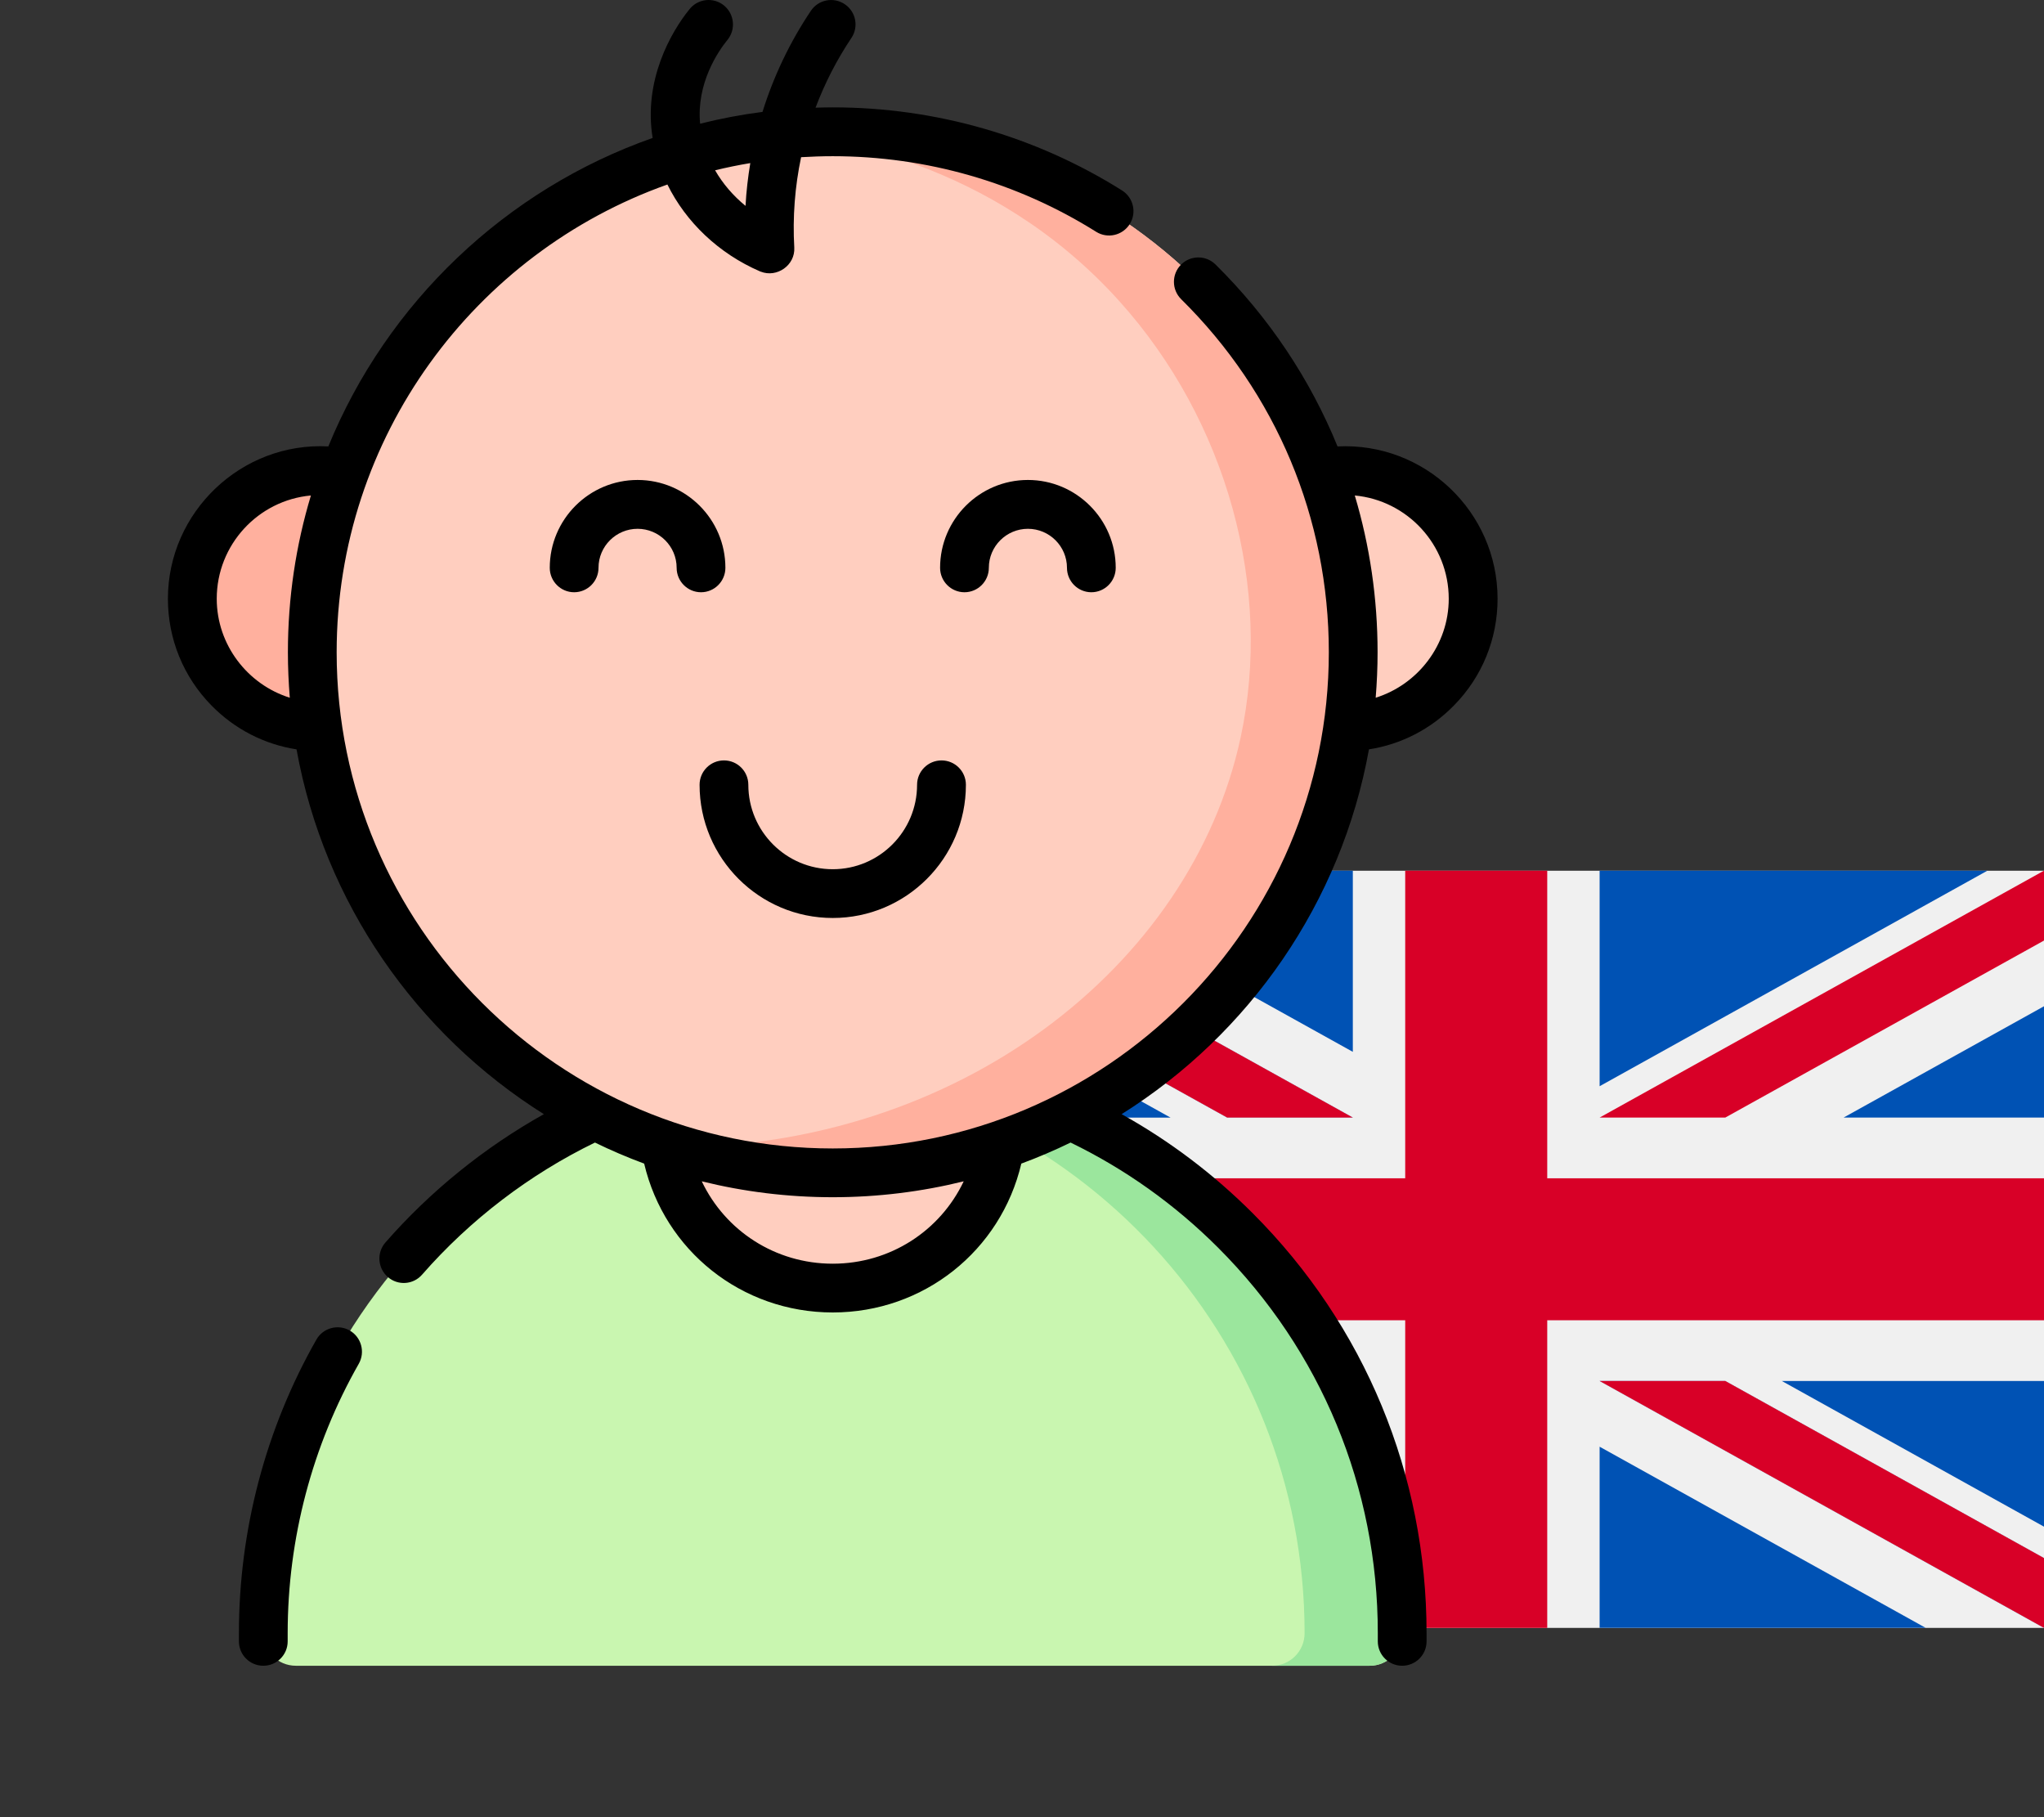 <?xml version="1.0" encoding="UTF-8"?> <svg xmlns="http://www.w3.org/2000/svg" width="27" height="24" viewBox="0 0 27 24" fill="none"><rect x="0" y="0" width="27" height="24" fill="#333333" stroke="none"/> <path d="M27 11.5H12V21.5H27V11.5Z" fill="#F0F0F0"></path> <path d="M20.438 11.499H18.562V15.562H12V17.437H18.562V21.5H20.438V17.437H27V15.562H20.438V11.499Z" fill="#D80027"></path> <path d="M23.537 18.239L27 20.163V18.239H23.537Z" fill="#0052B4"></path> <path d="M21.13 18.239L27 21.5V20.578L22.79 18.239H21.13Z" fill="#0052B4"></path> <path d="M25.436 21.499L21.13 19.107V21.499H25.436Z" fill="#0052B4"></path> <path d="M21.13 18.239L27 21.5V20.578L22.79 18.239H21.13Z" fill="#F0F0F0"></path> <path d="M21.13 18.239L27 21.5V20.578L22.79 18.239H21.13Z" fill="#D80027"></path> <path d="M14.647 18.239L12 19.709V18.239H14.647Z" fill="#0052B4"></path> <path d="M17.87 18.654V21.5H12.747L17.87 18.654Z" fill="#0052B4"></path> <path d="M16.21 18.239L12 20.578V21.5L17.87 18.239H16.21Z" fill="#D80027"></path> <path d="M15.463 14.761L12 12.836V14.761H15.463Z" fill="#0052B4"></path> <path d="M17.87 14.76L12 11.499V12.422L16.21 14.76H17.87Z" fill="#0052B4"></path> <path d="M13.563 11.499L17.87 13.892V11.499H13.563Z" fill="#0052B4"></path> <path d="M17.87 14.76L12 11.499V12.422L16.21 14.76H17.87Z" fill="#F0F0F0"></path> <path d="M17.87 14.76L12 11.499V12.422L16.21 14.76H17.87Z" fill="#D80027"></path> <path d="M24.353 14.76L27 13.29V14.76H24.353Z" fill="#0052B4"></path> <path d="M21.13 14.346V11.499H26.253L21.13 14.346Z" fill="#0052B4"></path> <path d="M22.79 14.76L27 12.422V11.499L21.13 14.76H22.79Z" fill="#D80027"></path> <g clip-path="url(#clip0)"> <path d="M17.767 9.599C18.702 9.599 19.46 8.842 19.46 7.907C19.46 6.973 18.702 6.215 17.767 6.215C16.833 6.215 16.075 6.973 16.075 7.907C16.075 8.842 16.833 9.599 17.767 9.599Z" fill="#FFCEBF"></path> <path d="M4.232 9.599C5.167 9.599 5.924 8.842 5.924 7.907C5.924 6.973 5.167 6.215 4.232 6.215C3.298 6.215 2.54 6.973 2.54 7.907C2.54 8.842 3.298 9.599 4.232 9.599Z" fill="#FFB09E"></path> <path d="M3.478 21.57C3.478 17.416 6.845 14.048 11 14.048C15.154 14.048 18.522 17.416 18.522 21.57V21.57C18.522 21.808 18.33 22 18.093 22H3.907C3.67 22 3.478 21.808 3.478 21.57V21.57Z" fill="#C9F6B0"></path> <path d="M11 14.048C10.783 14.048 10.568 14.058 10.355 14.076C14.208 14.403 17.233 17.633 17.233 21.57V21.57C17.233 21.808 17.041 22 16.803 22H18.092C18.33 22 18.522 21.808 18.522 21.57V21.57C18.522 17.416 15.154 14.048 11 14.048V14.048Z" fill="#9BE69D"></path> <path d="M11 17.012C12.236 17.012 13.238 16.01 13.238 14.774C13.238 14.638 13.225 14.505 13.202 14.376C12.505 14.163 11.766 14.048 11 14.048C10.234 14.048 9.494 14.163 8.798 14.376C8.775 14.505 8.762 14.638 8.762 14.774C8.762 16.01 9.764 17.012 11 17.012Z" fill="#FFCEBF"></path> <path d="M11 15.49C14.797 15.49 17.875 12.412 17.875 8.615C17.875 4.818 14.797 1.74 11 1.74C7.203 1.74 4.125 4.818 4.125 8.615C4.125 12.412 7.203 15.49 11 15.49Z" fill="#FFCEBF"></path> <path d="M8.87 15.153C9.541 15.372 10.257 15.49 11 15.49C14.797 15.49 17.875 12.412 17.875 8.615C17.875 4.818 14.797 1.74 11 1.74C10.783 1.74 10.568 1.751 10.355 1.771C10.889 1.821 13.085 2.092 14.781 3.972C16.223 5.571 16.81 7.786 16.388 9.74C15.732 12.785 12.633 15.158 8.87 15.153V15.153Z" fill="#FFB09E"></path> <path d="M13.062 7.499C13.062 7.215 13.294 6.984 13.578 6.984C13.862 6.984 14.094 7.215 14.094 7.499C14.094 7.677 14.238 7.822 14.416 7.822C14.594 7.822 14.738 7.677 14.738 7.499C14.738 6.86 14.218 6.339 13.578 6.339C12.938 6.339 12.418 6.86 12.418 7.499C12.418 7.677 12.562 7.822 12.74 7.822C12.918 7.822 13.062 7.677 13.062 7.499ZM18.083 9.897C18.508 9.831 18.9 9.63 19.206 9.317C19.578 8.939 19.782 8.438 19.782 7.908C19.782 6.757 18.814 5.839 17.668 5.896C17.305 5.006 16.762 4.19 16.056 3.493C15.929 3.368 15.725 3.369 15.6 3.496C15.475 3.622 15.476 3.827 15.603 3.952C16.858 5.191 17.553 6.845 17.553 8.615C17.553 12.228 14.613 15.168 11 15.168C7.387 15.168 4.447 12.228 4.447 8.615C4.447 5.768 6.273 3.339 8.816 2.437C9.06 2.932 9.492 3.348 10.041 3.585C10.044 3.586 10.046 3.586 10.049 3.588C10.049 3.588 10.049 3.588 10.05 3.588C10.261 3.671 10.505 3.505 10.492 3.27C10.469 2.866 10.5 2.466 10.582 2.076C10.72 2.068 10.86 2.063 11 2.063C12.235 2.063 13.438 2.408 14.479 3.061C14.63 3.156 14.828 3.11 14.923 2.96C15.018 2.809 14.972 2.61 14.821 2.515C13.678 1.797 12.357 1.418 11 1.418C10.924 1.418 10.848 1.42 10.773 1.422C10.895 1.099 11.053 0.79 11.246 0.502C11.346 0.354 11.306 0.154 11.158 0.055C11.01 -0.044 10.81 -0.005 10.711 0.143C10.434 0.556 10.22 1.005 10.072 1.478C9.792 1.514 9.517 1.566 9.248 1.634C9.198 1.106 9.48 0.685 9.61 0.526C9.722 0.388 9.701 0.185 9.563 0.072C9.425 -0.04 9.222 -0.019 9.11 0.119C8.861 0.424 8.497 1.066 8.621 1.822C6.678 2.505 5.114 3.999 4.337 5.896C3.191 5.835 2.218 6.761 2.218 7.908C2.218 8.438 2.422 8.939 2.793 9.317C3.1 9.63 3.492 9.831 3.917 9.897C4.283 11.924 5.501 13.658 7.184 14.715C6.399 15.154 5.683 15.733 5.091 16.41C4.974 16.544 4.988 16.748 5.122 16.865C5.255 16.982 5.459 16.969 5.576 16.834C6.209 16.11 6.996 15.509 7.859 15.09C8.07 15.193 8.287 15.286 8.509 15.368C8.78 16.518 9.798 17.334 11 17.334C12.202 17.334 13.22 16.518 13.491 15.368C13.713 15.286 13.93 15.193 14.142 15.09C14.865 15.441 15.52 15.908 16.091 16.479C17.451 17.839 18.2 19.647 18.2 21.57V21.678C18.2 21.856 18.344 22 18.522 22C18.7 22 18.844 21.856 18.844 21.678V21.57C18.844 19.475 18.029 17.505 16.547 16.023C16.03 15.506 15.45 15.068 14.816 14.715C16.5 13.658 17.717 11.924 18.083 9.897V9.897ZM19.137 7.908C19.137 8.517 18.729 9.041 18.172 9.215C18.188 9.017 18.197 8.817 18.197 8.615C18.197 7.903 18.094 7.207 17.896 6.544C18.591 6.609 19.137 7.196 19.137 7.908ZM9.911 2.154C9.88 2.34 9.858 2.529 9.848 2.719C9.683 2.584 9.547 2.425 9.446 2.249C9.599 2.212 9.754 2.18 9.911 2.154ZM3.803 8.615C3.803 8.817 3.812 9.017 3.828 9.215C3.271 9.041 2.863 8.517 2.863 7.908C2.863 7.195 3.41 6.607 4.107 6.544C3.909 7.2 3.803 7.895 3.803 8.615V8.615ZM11 16.69C10.241 16.69 9.58 16.255 9.27 15.602C9.824 15.739 10.404 15.812 11 15.812C11.596 15.812 12.175 15.739 12.73 15.602C12.42 16.255 11.759 16.69 11 16.69ZM4.619 17.572C4.464 17.484 4.267 17.538 4.179 17.693C3.51 18.869 3.156 20.209 3.156 21.57V21.678C3.156 21.856 3.3 22 3.478 22C3.656 22 3.8 21.856 3.8 21.678V21.57C3.8 20.321 4.125 19.091 4.739 18.012C4.827 17.857 4.773 17.66 4.619 17.572V17.572ZM9.582 7.499C9.582 6.86 9.062 6.339 8.422 6.339C7.782 6.339 7.262 6.86 7.262 7.499C7.262 7.677 7.406 7.822 7.584 7.822C7.762 7.822 7.906 7.677 7.906 7.499C7.906 7.215 8.138 6.984 8.422 6.984C8.706 6.984 8.938 7.215 8.938 7.499C8.938 7.677 9.082 7.822 9.26 7.822C9.438 7.822 9.582 7.677 9.582 7.499ZM11 12.124C11.97 12.124 12.759 11.335 12.759 10.365C12.759 10.187 12.615 10.043 12.437 10.043C12.259 10.043 12.114 10.187 12.114 10.365C12.114 10.98 11.615 11.48 11 11.48C10.385 11.48 9.885 10.98 9.885 10.365C9.885 10.187 9.741 10.043 9.563 10.043C9.385 10.043 9.241 10.187 9.241 10.365C9.241 11.335 10.03 12.124 11 12.124Z" fill="black"></path> </g> <defs> <clipPath id="clip0"> <rect width="22" height="22" fill="white"></rect> </clipPath> </defs> </svg> 